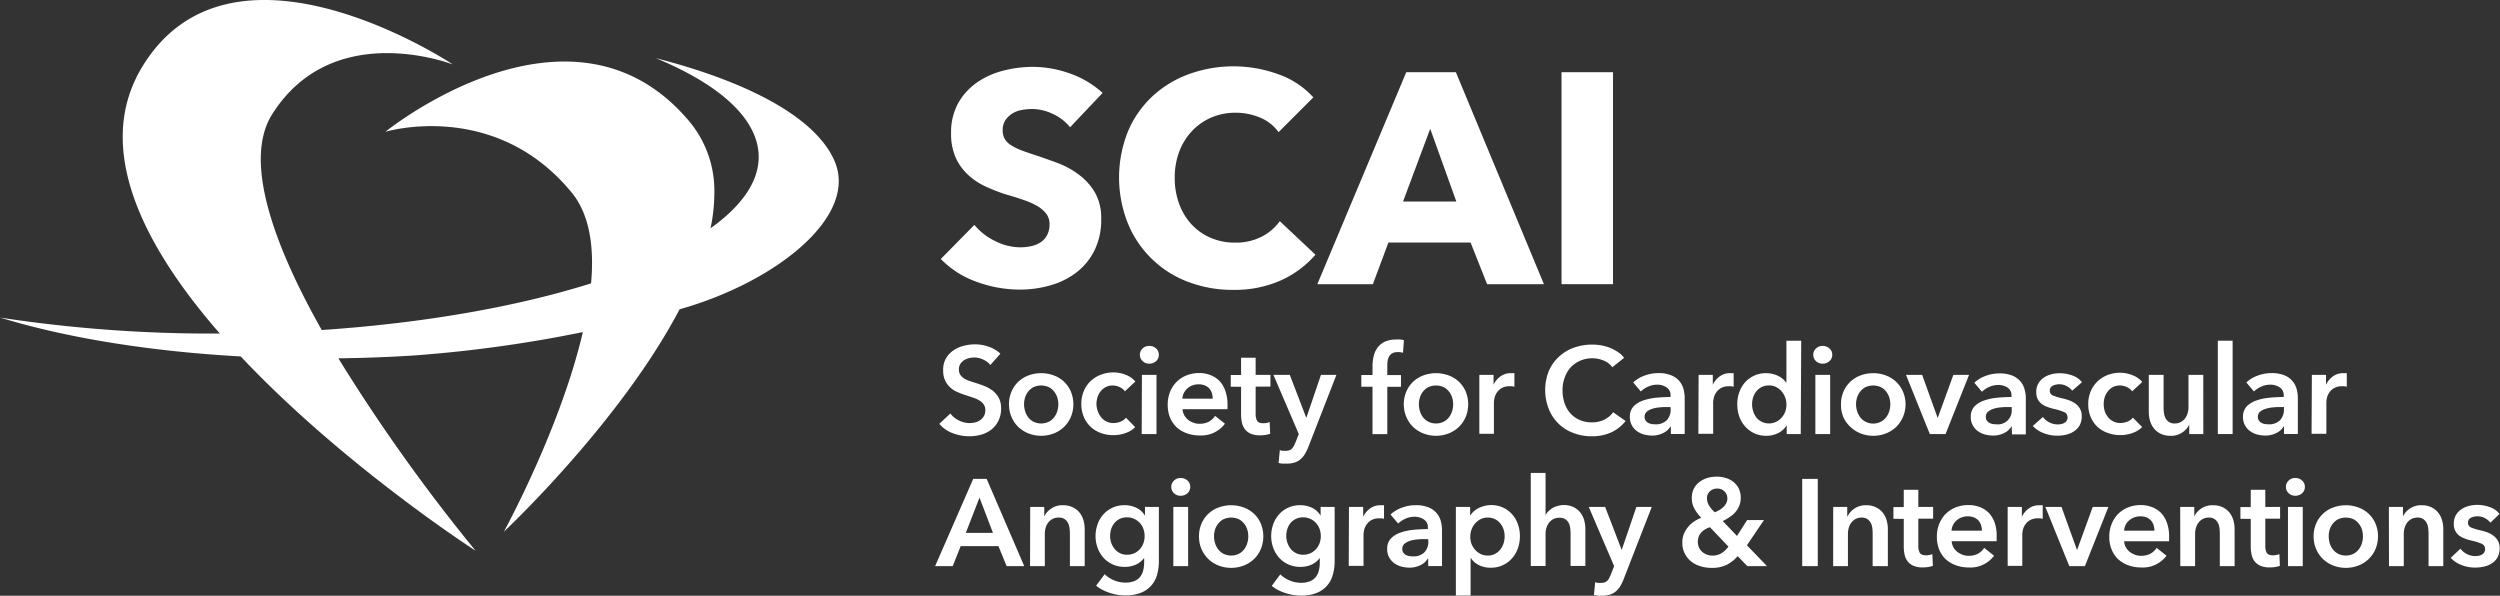 <svg id="Layer_1" data-name="Layer 1" xmlns="http://www.w3.org/2000/svg" viewBox="0 0 425.88 101.48"><rect x="0" y="0" width="425.88" height="101.48" fill="#333333" stroke="none"/><defs><style>.cls-1{fill:#fff;}</style></defs><title>SCAI_Logo-Full_Horz_White</title><path class="cls-1" d="M365.28,274.64a8,8,0,0,0-2.94-2.27,8.25,8.25,0,0,0-3.49-.84,9.68,9.68,0,0,0-1.76.16,4.56,4.56,0,0,0-1.61.58,4.1,4.1,0,0,0-1.19,1.12,3,3,0,0,0-.49,1.76,2.84,2.84,0,0,0,.38,1.53,3.34,3.34,0,0,0,1.13,1.07,9.64,9.64,0,0,0,1.76.85c.68.25,1.44.51,2.29.79,1.22.4,2.5.86,3.83,1.35a14.52,14.52,0,0,1,3.62,2,10.39,10.39,0,0,1,2.7,3,8.75,8.75,0,0,1,1.07,4.51,11.73,11.73,0,0,1-1.15,5.38,10.75,10.75,0,0,1-3.08,3.75,13.08,13.08,0,0,1-4.44,2.19,18.52,18.52,0,0,1-5.15.72,21.32,21.32,0,0,1-7.5-1.36,15.88,15.88,0,0,1-6-3.85l5.72-5.81a10.41,10.41,0,0,0,3.49,2.73,9.46,9.46,0,0,0,4.31,1.09,8.48,8.48,0,0,0,1.89-.2,4.69,4.69,0,0,0,1.6-.66,3.35,3.35,0,0,0,1.1-1.23,3.86,3.86,0,0,0,.41-1.83,2.93,2.93,0,0,0-.51-1.74,5.07,5.07,0,0,0-1.46-1.3,12.28,12.28,0,0,0-2.34-1.07c-.94-.32-2-.67-3.19-1a31,31,0,0,1-3.39-1.33,11.29,11.29,0,0,1-3-2,9.1,9.1,0,0,1-2.09-2.91,9.8,9.8,0,0,1-.79-4.16,10.3,10.3,0,0,1,1.22-5.15,10.66,10.66,0,0,1,3.22-3.52,13.82,13.82,0,0,1,4.48-2,20.15,20.15,0,0,1,5.05-.64,18.94,18.94,0,0,1,6.25,1.12,16.16,16.16,0,0,1,5.59,3.32Z" transform="translate(-182.99 -252.96)"/><path class="cls-1" d="M401.18,300.73a19.37,19.37,0,0,1-8.11,1.61,21.15,21.15,0,0,1-7.73-1.38A17.83,17.83,0,0,1,375.12,291a21.1,21.1,0,0,1,0-15.6,17.35,17.35,0,0,1,4.15-6,18.34,18.34,0,0,1,6.22-3.8,22.3,22.3,0,0,1,15.23,0,14.45,14.45,0,0,1,6,3.95l-5.92,5.92a7.32,7.32,0,0,0-3.21-2.5,10.75,10.75,0,0,0-4.08-.81,10.38,10.38,0,0,0-4.21.84,9.87,9.87,0,0,0-3.29,2.32,10.65,10.65,0,0,0-2.14,3.49,12.34,12.34,0,0,0-.76,4.41,12.71,12.71,0,0,0,.76,4.49,10.37,10.37,0,0,0,2.12,3.49,9.44,9.44,0,0,0,3.24,2.27,10.15,10.15,0,0,0,4.13.82,9.65,9.65,0,0,0,4.54-1,8.77,8.77,0,0,0,3.11-2.65l6.07,5.71A17.12,17.12,0,0,1,401.18,300.73Z" transform="translate(-182.99 -252.96)"/><path class="cls-1" d="M436.32,301.37l-2.81-7.09h-14l-2.65,7.09H407.4l15.15-36.11H431l15,36.11Zm-9.69-26.47L422,287.29h9.08Z" transform="translate(-182.99 -252.96)"/><path class="cls-1" d="M449,301.37V265.26h8.77v36.11Z" transform="translate(-182.99 -252.96)"/><path class="cls-1" d="M351.7,315.14a3.22,3.22,0,0,0-1.19-.91,3.59,3.59,0,0,0-1.54-.37,3.71,3.71,0,0,0-.93.12,2.82,2.82,0,0,0-.84.35,2.32,2.32,0,0,0-.62.63,1.78,1.78,0,0,0-.24.94,1.66,1.66,0,0,0,.21.86,2,2,0,0,0,.58.61,4.1,4.1,0,0,0,.89.44c.35.13.74.25,1.16.38s1,.33,1.48.52a6,6,0,0,1,1.41.78,4,4,0,0,1,1.05,1.22,3.75,3.75,0,0,1,.41,1.83,4.55,4.55,0,0,1-.45,2.08,4.31,4.31,0,0,1-1.17,1.49,5.18,5.18,0,0,1-1.72.88,7.52,7.52,0,0,1-2.08.29,8,8,0,0,1-2.84-.53,5.56,5.56,0,0,1-2.27-1.59l1.89-1.76a3.89,3.89,0,0,0,1.46,1.19,4,4,0,0,0,1.8.44,3.83,3.83,0,0,0,.94-.11,2.6,2.6,0,0,0,.88-.39,2.41,2.41,0,0,0,.63-.68,2,2,0,0,0,.24-1,1.62,1.62,0,0,0-.28-1,2.37,2.37,0,0,0-.73-.67,5.25,5.25,0,0,0-1.09-.49l-1.33-.44a13.05,13.05,0,0,1-1.34-.51,4.18,4.18,0,0,1-1.21-.78,3.73,3.73,0,0,1-.87-1.18,4.11,4.11,0,0,1-.33-1.75,3.82,3.82,0,0,1,.47-2,4.21,4.21,0,0,1,1.24-1.35,5.33,5.33,0,0,1,1.74-.8,7.8,7.8,0,0,1,2-.26,6.92,6.92,0,0,1,2.3.4,5.5,5.5,0,0,1,2,1.19Z" transform="translate(-182.99 -252.96)"/><path class="cls-1" d="M354.88,321.82a5.26,5.26,0,0,1,.43-2.17,5,5,0,0,1,1.16-1.67,5.14,5.14,0,0,1,1.74-1.07,6.24,6.24,0,0,1,4.29,0,5,5,0,0,1,2.91,2.74,5.72,5.72,0,0,1,0,4.35,5.26,5.26,0,0,1-1.17,1.7,5.37,5.37,0,0,1-1.74,1.1,6,6,0,0,1-4.29,0,5.37,5.37,0,0,1-1.74-1.1,5.08,5.08,0,0,1-1.16-1.7A5.3,5.3,0,0,1,354.88,321.82Zm2.56,0a4,4,0,0,0,.18,1.18,3.06,3.06,0,0,0,.53,1.05,2.74,2.74,0,0,0,.9.75,3,3,0,0,0,2.61,0,2.74,2.74,0,0,0,.9-.75,3.27,3.27,0,0,0,.54-1.05,4,4,0,0,0,.18-1.18,3.85,3.85,0,0,0-.18-1.16,3.12,3.12,0,0,0-.54-1,2.74,2.74,0,0,0-.9-.75,3.18,3.18,0,0,0-2.61,0,2.74,2.74,0,0,0-.9.75,2.93,2.93,0,0,0-.53,1A3.85,3.85,0,0,0,357.44,321.82Z" transform="translate(-182.99 -252.96)"/><path class="cls-1" d="M374.62,319.62a2.21,2.21,0,0,0-.88-.71,2.7,2.7,0,0,0-1.2-.28,2.49,2.49,0,0,0-1.21.28,2.63,2.63,0,0,0-.87.75,3,3,0,0,0-.52,1,4.17,4.17,0,0,0-.17,1.16A3.91,3.91,0,0,0,370,323a3.32,3.32,0,0,0,.54,1,2.58,2.58,0,0,0,.89.74,2.62,2.62,0,0,0,1.25.29,3.25,3.25,0,0,0,1.17-.23,2.23,2.23,0,0,0,.95-.68l1.57,1.6a4.19,4.19,0,0,1-1.6,1,6.08,6.08,0,0,1-2.11.37,6.15,6.15,0,0,1-2.11-.36,4.88,4.88,0,0,1-2.92-2.73,5.54,5.54,0,0,1-.43-2.25,5.4,5.4,0,0,1,.43-2.2,5,5,0,0,1,1.16-1.68,5.15,5.15,0,0,1,1.72-1.07,5.82,5.82,0,0,1,4.24,0,4.11,4.11,0,0,1,1.65,1.15Z" transform="translate(-182.99 -252.96)"/><path class="cls-1" d="M377.17,313.4a1.44,1.44,0,0,1,.45-1.06,1.54,1.54,0,0,1,1.14-.45,1.68,1.68,0,0,1,1.17.43,1.42,1.42,0,0,1,.47,1.08,1.41,1.41,0,0,1-.47,1.08,1.68,1.68,0,0,1-1.17.43,1.54,1.54,0,0,1-1.14-.45A1.44,1.44,0,0,1,377.17,313.4Zm.35,3.42H380V326.9h-2.52Z" transform="translate(-182.99 -252.96)"/><path class="cls-1" d="M392.1,322v.34c0,.11,0,.22,0,.33h-7.67a2.55,2.55,0,0,0,.93,1.78,3.29,3.29,0,0,0,.9.51,2.91,2.91,0,0,0,1.05.19,3.41,3.41,0,0,0,1.6-.35,3.05,3.05,0,0,0,1.07-1l1.68,1.34a5.05,5.05,0,0,1-4.33,2,6.28,6.28,0,0,1-2.16-.37,5.1,5.1,0,0,1-1.71-1,4.73,4.73,0,0,1-1.14-1.65,5.73,5.73,0,0,1-.41-2.21,5.85,5.85,0,0,1,.41-2.22,5.16,5.16,0,0,1,1.13-1.7,5,5,0,0,1,1.69-1.09,5.62,5.62,0,0,1,2.11-.39,5.11,5.11,0,0,1,1.94.35,4.14,4.14,0,0,1,1.54,1,4.57,4.57,0,0,1,1,1.7A6.88,6.88,0,0,1,392.1,322Zm-2.52-1.13a3.17,3.17,0,0,0-.14-.93,2.13,2.13,0,0,0-.43-.78,2,2,0,0,0-.74-.53,2.67,2.67,0,0,0-1.06-.2,2.83,2.83,0,0,0-1.92.68,2.51,2.51,0,0,0-.88,1.76Z" transform="translate(-182.99 -252.96)"/><path class="cls-1" d="M392.65,318.84v-2h1.76V313.9h2.48v2.92h2.52v2h-2.52v4.68a2.35,2.35,0,0,0,.24,1.12c.16.29.52.44,1.08.44a2.8,2.8,0,0,0,.55-.06,2,2,0,0,0,.52-.15l.09,2a4.66,4.66,0,0,1-.8.2,5.48,5.48,0,0,1-.88.07,4,4,0,0,1-1.64-.28,2.53,2.53,0,0,1-1-.78,2.9,2.9,0,0,1-.5-1.13,6.72,6.72,0,0,1-.14-1.38v-4.7Z" transform="translate(-182.99 -252.96)"/><path class="cls-1" d="M399.92,316.82h2.79l2.81,7.33h0l2.5-7.33h2.63l-4.77,12.25a8.17,8.17,0,0,1-.59,1.22,3.54,3.54,0,0,1-.75.91,3,3,0,0,1-1,.55,4.7,4.7,0,0,1-1.44.19l-.64,0a5,5,0,0,1-.66-.11l.21-2.19a2.19,2.19,0,0,0,.49.12l.45,0a2.13,2.13,0,0,0,.67-.09,1.27,1.27,0,0,0,.47-.3,2.33,2.33,0,0,0,.33-.49c.1-.2.2-.43.32-.7l.5-1.28Z" transform="translate(-182.99 -252.96)"/><path class="cls-1" d="M416.8,318.84h-1.91v-2h1.91v-1.49a7.52,7.52,0,0,1,.2-1.73,4,4,0,0,1,.67-1.46,3.36,3.36,0,0,1,1.25-1,4.65,4.65,0,0,1,1.95-.36,7,7,0,0,1,.71,0,3.82,3.82,0,0,1,.57.11l-.16,2.14-.46-.1a2.78,2.78,0,0,0-.51,0,1.64,1.64,0,0,0-.88.21,1.42,1.42,0,0,0-.52.54,2.3,2.3,0,0,0-.24.74,5.12,5.12,0,0,0-.06.78v1.63h2.33v2h-2.33v8.06H416.8Z" transform="translate(-182.99 -252.96)"/><path class="cls-1" d="M422.13,321.82a5.26,5.26,0,0,1,.44-2.17,5,5,0,0,1,1.16-1.67,5.14,5.14,0,0,1,1.74-1.07,6.24,6.24,0,0,1,4.29,0,5,5,0,0,1,2.91,2.74,5.72,5.72,0,0,1,0,4.35,5.26,5.26,0,0,1-1.17,1.7,5.37,5.37,0,0,1-1.74,1.1,6,6,0,0,1-4.29,0,5.37,5.37,0,0,1-1.74-1.1,5.08,5.08,0,0,1-1.16-1.7A5.31,5.31,0,0,1,422.13,321.82Zm2.57,0a4,4,0,0,0,.18,1.18,3.06,3.06,0,0,0,.53,1.05,2.74,2.74,0,0,0,.9.75,3,3,0,0,0,2.61,0,2.74,2.74,0,0,0,.9-.75,3.27,3.27,0,0,0,.54-1.05,4,4,0,0,0,.18-1.18,3.85,3.85,0,0,0-.18-1.16,3.12,3.12,0,0,0-.54-1,2.74,2.74,0,0,0-.9-.75,3.18,3.18,0,0,0-2.61,0,2.74,2.74,0,0,0-.9.75,2.93,2.93,0,0,0-.53,1A3.85,3.85,0,0,0,424.7,321.82Z" transform="translate(-182.99 -252.96)"/><path class="cls-1" d="M435,316.82h2.42v1.68h0a3.7,3.7,0,0,1,1.17-1.42,2.93,2.93,0,0,1,1.77-.55h.31a1.25,1.25,0,0,1,.3,0v2.31a3.11,3.11,0,0,0-.43-.08,2.11,2.11,0,0,0-.35,0,2.66,2.66,0,0,0-1.38.31,2.41,2.41,0,0,0-.82.76,2.57,2.57,0,0,0-.4.9,3.57,3.57,0,0,0-.11.74v5.39H435Z" transform="translate(-182.99 -252.96)"/><path class="cls-1" d="M457.65,315.52a3.34,3.34,0,0,0-1.53-1.16,5,5,0,0,0-1.85-.37,5.11,5.11,0,0,0-2.1.42,5,5,0,0,0-1.63,1.15,5.13,5.13,0,0,0-1,1.73,5.94,5.94,0,0,0-.37,2.14,6.8,6.8,0,0,0,.35,2.22,5.1,5.1,0,0,0,1,1.74,4.63,4.63,0,0,0,1.59,1.12,5.11,5.11,0,0,0,2.08.4,4.69,4.69,0,0,0,2.12-.47,4.35,4.35,0,0,0,1.49-1.25l2.12,1.49a6.93,6.93,0,0,1-2.41,1.92,7.78,7.78,0,0,1-3.34.68,8.57,8.57,0,0,1-3.21-.58,7.15,7.15,0,0,1-4.14-4.09,8.79,8.79,0,0,1,0-6.41,7.19,7.19,0,0,1,1.7-2.44,7.52,7.52,0,0,1,2.55-1.56,9.17,9.17,0,0,1,3.19-.54,8.58,8.58,0,0,1,1.49.13,7.35,7.35,0,0,1,2.84,1.13,4.12,4.12,0,0,1,1.07,1Z" transform="translate(-182.99 -252.96)"/><path class="cls-1" d="M467.62,325.62h-.07a2.75,2.75,0,0,1-1.22,1.1,4.08,4.08,0,0,1-1.91.44,5.81,5.81,0,0,1-1.27-.16,3.75,3.75,0,0,1-1.21-.53,3,3,0,0,1-.93-1,2.85,2.85,0,0,1-.37-1.48,2.55,2.55,0,0,1,.64-1.81,4.18,4.18,0,0,1,1.65-1,9.34,9.34,0,0,1,2.24-.47q1.23-.12,2.4-.12v-.25a1.53,1.53,0,0,0-.68-1.39,2.81,2.81,0,0,0-1.63-.46,3.71,3.71,0,0,0-1.53.34,4.08,4.08,0,0,0-1.22.82l-1.3-1.54a5.59,5.59,0,0,1,2-1.19,6.58,6.58,0,0,1,2.27-.4,5.64,5.64,0,0,1,2.22.38,3.45,3.45,0,0,1,2.08,2.35,6,6,0,0,1,.2,1.51v6.13h-2.35Zm-.05-3.32H467c-.41,0-.84,0-1.28.06a5.16,5.16,0,0,0-1.24.23,2.76,2.76,0,0,0-.95.5,1.13,1.13,0,0,0-.38.89,1.11,1.11,0,0,0,.16.6,1.27,1.27,0,0,0,.41.39,1.77,1.77,0,0,0,.57.21,3.36,3.36,0,0,0,.63.06,2.62,2.62,0,0,0,2-.69,2.58,2.58,0,0,0,.67-1.89Z" transform="translate(-182.99 -252.96)"/><path class="cls-1" d="M472.35,316.82h2.42v1.68h0a3.64,3.64,0,0,1,1.18-1.42,2.88,2.88,0,0,1,1.76-.55h.31a1.25,1.25,0,0,1,.3,0v2.31a3.11,3.11,0,0,0-.43-.08,2.11,2.11,0,0,0-.35,0,2.66,2.66,0,0,0-1.38.31,2.41,2.41,0,0,0-.82.76,2.57,2.57,0,0,0-.4.9,3.57,3.57,0,0,0-.11.74v5.39h-2.52Z" transform="translate(-182.99 -252.96)"/><path class="cls-1" d="M489.75,326.9h-2.39v-1.51h0a3.46,3.46,0,0,1-1.46,1.35,4.59,4.59,0,0,1-2,.46,4.91,4.91,0,0,1-2.07-.43,4.85,4.85,0,0,1-1.55-1.16,5,5,0,0,1-1-1.7,6.23,6.23,0,0,1-.34-2.09,5.94,5.94,0,0,1,.35-2.08,5.27,5.27,0,0,1,1-1.68,4.74,4.74,0,0,1,3.53-1.53,4.33,4.33,0,0,1,1.24.16,3.93,3.93,0,0,1,1,.39,3.57,3.57,0,0,1,.71.5,5.46,5.46,0,0,1,.48.52h.06V311h2.52Zm-8.29-5.08a4,4,0,0,0,.18,1.18,3.25,3.25,0,0,0,.53,1.05,2.68,2.68,0,0,0,.91.75,2.82,2.82,0,0,0,2.51,0,3,3,0,0,0,.94-.74,3.46,3.46,0,0,0,.59-1,3.64,3.64,0,0,0,.2-1.17,3.69,3.69,0,0,0-.2-1.17,3.39,3.39,0,0,0-.59-1.05,3.18,3.18,0,0,0-.94-.76,2.6,2.6,0,0,0-1.23-.29,2.72,2.72,0,0,0-1.28.28,2.68,2.68,0,0,0-.91.75,3.1,3.1,0,0,0-.53,1A3.85,3.85,0,0,0,481.46,321.82Z" transform="translate(-182.99 -252.96)"/><path class="cls-1" d="M491.88,313.4a1.44,1.44,0,0,1,.45-1.06,1.57,1.57,0,0,1,1.15-.45,1.63,1.63,0,0,1,1.16.43,1.4,1.4,0,0,1,.48,1.08,1.38,1.38,0,0,1-.48,1.08,1.63,1.63,0,0,1-1.16.43,1.57,1.57,0,0,1-1.15-.45A1.44,1.44,0,0,1,491.88,313.4Zm.36,3.42h2.52V326.9h-2.52Z" transform="translate(-182.99 -252.96)"/><path class="cls-1" d="M496.61,321.82a5.26,5.26,0,0,1,.43-2.17,5,5,0,0,1,1.17-1.67,5.14,5.14,0,0,1,1.74-1.07,6.22,6.22,0,0,1,4.28,0A5.19,5.19,0,0,1,506,318a5.1,5.1,0,0,1,1.16,1.67A5.46,5.46,0,0,1,506,325.7a5.42,5.42,0,0,1-1.75,1.1,5.92,5.92,0,0,1-4.28,0,5.37,5.37,0,0,1-1.74-1.1A5.11,5.11,0,0,1,497,324,5.3,5.3,0,0,1,496.61,321.82Zm2.56,0a4,4,0,0,0,.18,1.18,3.27,3.27,0,0,0,.54,1.05,2.55,2.55,0,0,0,.9.75,2.82,2.82,0,0,0,3.51-.75,3.46,3.46,0,0,0,.53-1.05,4,4,0,0,0,.18-1.18,3.85,3.85,0,0,0-.18-1.16,3.3,3.3,0,0,0-.53-1,2.68,2.68,0,0,0-.91-.75,3.16,3.16,0,0,0-2.6,0,2.55,2.55,0,0,0-.9.75,3.12,3.12,0,0,0-.54,1A3.85,3.85,0,0,0,499.17,321.82Z" transform="translate(-182.99 -252.96)"/><path class="cls-1" d="M507.68,316.82h2.75l2.65,7.35h0l2.67-7.35h2.67l-4,10.08h-2.68Z" transform="translate(-182.99 -252.96)"/><path class="cls-1" d="M525.69,325.62h-.06a2.75,2.75,0,0,1-1.22,1.1,4.1,4.1,0,0,1-1.91.44,5.74,5.74,0,0,1-1.27-.16,3.8,3.8,0,0,1-1.22-.53,2.92,2.92,0,0,1-.92-1,2.76,2.76,0,0,1-.37-1.48,2.5,2.5,0,0,1,.64-1.81,4.18,4.18,0,0,1,1.65-1,9.36,9.36,0,0,1,2.23-.47c.82-.08,1.62-.12,2.41-.12v-.25A1.55,1.55,0,0,0,525,319a2.84,2.84,0,0,0-1.63-.46,3.71,3.71,0,0,0-1.53.34,4.08,4.08,0,0,0-1.22.82l-1.3-1.54a5.55,5.55,0,0,1,2-1.19,6.68,6.68,0,0,1,2.28-.4,5.62,5.62,0,0,1,2.21.38,3.7,3.7,0,0,1,1.38,1,3.44,3.44,0,0,1,.7,1.37,5.6,5.6,0,0,1,.2,1.51v6.13h-2.35Zm0-3.32h-.57c-.4,0-.83,0-1.28.06a5.25,5.25,0,0,0-1.24.23,2.71,2.71,0,0,0-.94.5,1.13,1.13,0,0,0-.38.89,1,1,0,0,0,.16.6,1.18,1.18,0,0,0,.41.39,1.63,1.63,0,0,0,.56.21,3.36,3.36,0,0,0,.63.06,2.37,2.37,0,0,0,2.65-2.58Z" transform="translate(-182.99 -252.96)"/><path class="cls-1" d="M536,319.51a2.82,2.82,0,0,0-.92-.76,2.6,2.6,0,0,0-1.28-.33,2.46,2.46,0,0,0-1.12.25.88.88,0,0,0-.5.84.84.84,0,0,0,.55.83,10,10,0,0,0,1.63.49,10.63,10.63,0,0,1,1.15.34,4.4,4.4,0,0,1,1.05.56,2.73,2.73,0,0,1,.76.86,2.44,2.44,0,0,1,.3,1.25,3.27,3.27,0,0,1-.35,1.56,2.9,2.9,0,0,1-.92,1A3.92,3.92,0,0,1,535,327a6.9,6.9,0,0,1-1.58.18,6.42,6.42,0,0,1-2.29-.43,4.92,4.92,0,0,1-1.85-1.23L531,324a3.26,3.26,0,0,0,1.09.91,3.12,3.12,0,0,0,1.49.35,2.74,2.74,0,0,0,.56-.06,1.81,1.81,0,0,0,.52-.2,1.06,1.06,0,0,0,.39-.37,1,1,0,0,0,.15-.56.94.94,0,0,0-.58-.91,9.22,9.22,0,0,0-1.73-.54,7.79,7.79,0,0,1-1.1-.33,3.68,3.68,0,0,1-1-.52,2.51,2.51,0,0,1-.67-.81,2.54,2.54,0,0,1-.25-1.2,2.91,2.91,0,0,1,.34-1.45,3,3,0,0,1,.92-1,3.84,3.84,0,0,1,1.28-.58,5.49,5.49,0,0,1,1.47-.19,6.21,6.21,0,0,1,2.13.38,3.6,3.6,0,0,1,1.65,1.15Z" transform="translate(-182.99 -252.96)"/><path class="cls-1" d="M546.21,319.62a2.24,2.24,0,0,0-.89-.71,2.69,2.69,0,0,0-1.19-.28,2.53,2.53,0,0,0-1.22.28,2.63,2.63,0,0,0-.87.75,3.38,3.38,0,0,0-.52,1,4.16,4.16,0,0,0-.16,1.16,4.25,4.25,0,0,0,.17,1.17,3.32,3.32,0,0,0,.54,1,2.78,2.78,0,0,0,.89.74,2.65,2.65,0,0,0,1.25.29,3.3,3.3,0,0,0,1.18-.23,2.26,2.26,0,0,0,.94-.68l1.58,1.6a4.23,4.23,0,0,1-1.61,1,6,6,0,0,1-2.11.37,6.2,6.2,0,0,1-2.11-.36,5,5,0,0,1-1.74-1,5,5,0,0,1-1.18-1.68,5.54,5.54,0,0,1-.43-2.25,5.4,5.4,0,0,1,.43-2.2,5.07,5.07,0,0,1,1.17-1.68,5.21,5.21,0,0,1,1.71-1.07,5.79,5.79,0,0,1,2.09-.38,5.68,5.68,0,0,1,2.15.42,4.11,4.11,0,0,1,1.65,1.15Z" transform="translate(-182.99 -252.96)"/><path class="cls-1" d="M558.33,326.9h-2.4v-1.61h0a3.18,3.18,0,0,1-1.17,1.33,3.36,3.36,0,0,1-2,.58,3.8,3.8,0,0,1-1.69-.35,3.25,3.25,0,0,1-1.15-.91,3.58,3.58,0,0,1-.67-1.3,5.52,5.52,0,0,1-.21-1.52v-6.3h2.52v5.59a6,6,0,0,0,.07.92,2.45,2.45,0,0,0,.27.88,1.86,1.86,0,0,0,.58.64,1.74,1.74,0,0,0,1,.25,2.16,2.16,0,0,0,1-.24,2.25,2.25,0,0,0,.74-.62,3,3,0,0,0,.43-.87,3.46,3.46,0,0,0,.15-1v-5.55h2.52Z" transform="translate(-182.99 -252.96)"/><path class="cls-1" d="M560.8,311h2.52V326.9H560.8Z" transform="translate(-182.99 -252.96)"/><path class="cls-1" d="M572.08,325.62H572a2.75,2.75,0,0,1-1.22,1.1,4.08,4.08,0,0,1-1.91.44,5.81,5.81,0,0,1-1.27-.16,3.75,3.75,0,0,1-1.21-.53,3,3,0,0,1-.93-1,2.85,2.85,0,0,1-.37-1.48,2.55,2.55,0,0,1,.64-1.81,4.18,4.18,0,0,1,1.65-1,9.34,9.34,0,0,1,2.24-.47q1.23-.12,2.4-.12v-.25a1.53,1.53,0,0,0-.68-1.39,2.81,2.81,0,0,0-1.63-.46,3.71,3.71,0,0,0-1.53.34,4.08,4.08,0,0,0-1.22.82l-1.3-1.54a5.59,5.59,0,0,1,2-1.19,6.58,6.58,0,0,1,2.27-.4,5.64,5.64,0,0,1,2.22.38,3.45,3.45,0,0,1,2.08,2.35,6,6,0,0,1,.2,1.51v6.13h-2.36Zm0-3.32h-.56c-.41,0-.84,0-1.28.06a5.16,5.16,0,0,0-1.24.23,2.76,2.76,0,0,0-1,.5,1.13,1.13,0,0,0-.38.89,1.11,1.11,0,0,0,.16.6,1.27,1.27,0,0,0,.41.39,1.77,1.77,0,0,0,.57.21,3.36,3.36,0,0,0,.63.06,2.62,2.62,0,0,0,2-.69,2.58,2.58,0,0,0,.67-1.89Z" transform="translate(-182.99 -252.96)"/><path class="cls-1" d="M576.82,316.82h2.41v1.68h0a3.7,3.7,0,0,1,1.17-1.42,2.91,2.91,0,0,1,1.77-.55h.31a1.16,1.16,0,0,1,.29,0v2.31a2.86,2.86,0,0,0-.43-.08,1.94,1.94,0,0,0-.34,0,2.68,2.68,0,0,0-1.39.31,2.51,2.51,0,0,0-.82.76,2.77,2.77,0,0,0-.4.9,3.44,3.44,0,0,0-.1.74v5.39h-2.52Z" transform="translate(-182.99 -252.96)"/><path class="cls-1" d="M348.78,334.54h2.29l6.4,14.86h-3l-1.39-3.4h-6.44l-1.35,3.4h-3Zm3.36,9.19-2.29-6-2.33,6Z" transform="translate(-182.99 -252.96)"/><path class="cls-1" d="M358.49,339.32h2.39v1.62h0a3.25,3.25,0,0,1,1.17-1.33,3.29,3.29,0,0,1,2-.58,3.67,3.67,0,0,1,1.69.35,3.38,3.38,0,0,1,1.16.91,3.72,3.72,0,0,1,.66,1.3,5.5,5.5,0,0,1,.21,1.51v6.3h-2.52v-5.58a6.09,6.09,0,0,0-.07-.93,2.46,2.46,0,0,0-.27-.87,1.78,1.78,0,0,0-.58-.64,1.66,1.66,0,0,0-1-.25,2.14,2.14,0,0,0-1.05.24,2.21,2.21,0,0,0-.73.62,2.72,2.72,0,0,0-.43.87,3.4,3.4,0,0,0-.14,1v5.54h-2.52Z" transform="translate(-182.99 -252.96)"/><path class="cls-1" d="M380.41,339.32v9.18a8.62,8.62,0,0,1-.34,2.47,4.53,4.53,0,0,1-2.81,3,7,7,0,0,1-2.54.42,8.59,8.59,0,0,1-1.3-.1,9,9,0,0,1-1.34-.32,8.26,8.26,0,0,1-1.27-.52,5.72,5.72,0,0,1-1.09-.72l1.45-1.95a5.11,5.11,0,0,0,1.66,1.06,4.91,4.91,0,0,0,1.87.37,4,4,0,0,0,1.52-.26,2.56,2.56,0,0,0,1-.73,3,3,0,0,0,.52-1.1,6,6,0,0,0,.16-1.39V348h0a3.54,3.54,0,0,1-1.4,1.14,4.51,4.51,0,0,1-1.9.39,4.93,4.93,0,0,1-2.06-.42,4.61,4.61,0,0,1-1.56-1.13,5.2,5.2,0,0,1-1-1.67,5.71,5.71,0,0,1-.36-2,6.1,6.1,0,0,1,.35-2.06,5,5,0,0,1,1-1.68,4.67,4.67,0,0,1,1.55-1.13,4.85,4.85,0,0,1,2.05-.42,4.63,4.63,0,0,1,2,.44,3.33,3.33,0,0,1,1.47,1.36h0v-1.51ZM375,341.09a2.85,2.85,0,0,0-1.23.25,2.65,2.65,0,0,0-.9.68,3.2,3.2,0,0,0-.57,1,4,4,0,0,0-.2,1.26,3.48,3.48,0,0,0,.77,2.19,2.76,2.76,0,0,0,.9.72,2.66,2.66,0,0,0,1.21.27,3,3,0,0,0,1.25-.26,2.9,2.9,0,0,0,.95-.7,3.21,3.21,0,0,0,.59-1,3.44,3.44,0,0,0,.21-1.2,3.71,3.71,0,0,0-.21-1.24,3.21,3.21,0,0,0-.59-1,2.94,2.94,0,0,0-.94-.69A2.89,2.89,0,0,0,375,341.09Z" transform="translate(-182.99 -252.96)"/><path class="cls-1" d="M382.52,335.9a1.44,1.44,0,0,1,.45-1.06,1.54,1.54,0,0,1,1.14-.45,1.68,1.68,0,0,1,1.17.43,1.42,1.42,0,0,1,.47,1.08,1.41,1.41,0,0,1-.47,1.08,1.68,1.68,0,0,1-1.17.43A1.54,1.54,0,0,1,383,337,1.44,1.44,0,0,1,382.52,335.9Zm.35,3.42h2.52V349.4h-2.52Z" transform="translate(-182.99 -252.96)"/><path class="cls-1" d="M387.24,344.32a5.42,5.42,0,0,1,.43-2.17,5,5,0,0,1,2.91-2.74,6.24,6.24,0,0,1,4.29,0,5.14,5.14,0,0,1,1.74,1.07,5,5,0,0,1,1.16,1.67,5.72,5.72,0,0,1,0,4.35,5.08,5.08,0,0,1-1.16,1.7,5.37,5.37,0,0,1-1.74,1.1,6,6,0,0,1-4.29,0,5.37,5.37,0,0,1-1.74-1.1,5.26,5.26,0,0,1-1.17-1.7A5.47,5.47,0,0,1,387.24,344.32Zm2.56,0a4,4,0,0,0,.18,1.18,3.27,3.27,0,0,0,.54,1.05,2.74,2.74,0,0,0,.9.75,3,3,0,0,0,2.61,0,2.74,2.74,0,0,0,.9-.75,3.25,3.25,0,0,0,.53-1.05,4,4,0,0,0,.18-1.18,3.85,3.85,0,0,0-.18-1.16,3.1,3.1,0,0,0-.53-1,2.74,2.74,0,0,0-.9-.75,3.18,3.18,0,0,0-2.61,0,2.74,2.74,0,0,0-.9.75,3.12,3.12,0,0,0-.54,1A3.85,3.85,0,0,0,389.8,344.32Z" transform="translate(-182.99 -252.96)"/><path class="cls-1" d="M410.35,339.32v9.18A8.29,8.29,0,0,1,410,351a4.53,4.53,0,0,1-2.81,3,6.93,6.93,0,0,1-2.54.42,8.37,8.37,0,0,1-1.29-.1A8.84,8.84,0,0,1,402,354a8.26,8.26,0,0,1-1.27-.52,6.06,6.06,0,0,1-1.09-.72l1.45-1.95a5.11,5.11,0,0,0,1.66,1.06,4.91,4.91,0,0,0,1.87.37,4,4,0,0,0,1.52-.26,2.56,2.56,0,0,0,1-.73,2.87,2.87,0,0,0,.52-1.1,5.47,5.47,0,0,0,.16-1.39V348h0a3.54,3.54,0,0,1-1.4,1.14,4.51,4.51,0,0,1-1.9.39,4.93,4.93,0,0,1-2.06-.42,4.71,4.71,0,0,1-1.56-1.13,5.2,5.2,0,0,1-1-1.67,5.71,5.71,0,0,1-.36-2,6.1,6.1,0,0,1,.35-2.06,5,5,0,0,1,1-1.68,4.67,4.67,0,0,1,1.55-1.13,4.85,4.85,0,0,1,2.05-.42,4.6,4.6,0,0,1,2,.44,3.33,3.33,0,0,1,1.47,1.36h0v-1.51ZM405,341.09a2.77,2.77,0,0,0-1.22.25,2.69,2.69,0,0,0-.91.68,3,3,0,0,0-.56,1,3.7,3.7,0,0,0-.2,1.26,3.55,3.55,0,0,0,.76,2.19,2.79,2.79,0,0,0,.91.72,2.59,2.59,0,0,0,1.2.27,2.94,2.94,0,0,0,1.25-.26,2.9,2.9,0,0,0,.95-.7,3.06,3.06,0,0,0,.6-1,3.44,3.44,0,0,0,.21-1.2,3.71,3.71,0,0,0-.21-1.24,3.06,3.06,0,0,0-.6-1,2.83,2.83,0,0,0-.94-.69A2.86,2.86,0,0,0,405,341.09Z" transform="translate(-182.99 -252.96)"/><path class="cls-1" d="M412.79,339.32h2.42V341h0a3.7,3.7,0,0,1,1.17-1.42,2.93,2.93,0,0,1,1.77-.55h.31a1.25,1.25,0,0,1,.3,0v2.31a3.11,3.11,0,0,0-.43-.08,2.11,2.11,0,0,0-.35,0,2.66,2.66,0,0,0-1.38.31,2.41,2.41,0,0,0-.82.76,2.57,2.57,0,0,0-.4.9,3.57,3.57,0,0,0-.11.74v5.39h-2.52Z" transform="translate(-182.99 -252.96)"/><path class="cls-1" d="M426.28,348.12h-.07a2.78,2.78,0,0,1-1.21,1.1,4.15,4.15,0,0,1-1.92.44,5.81,5.81,0,0,1-1.27-.16,3.75,3.75,0,0,1-1.21-.53,3,3,0,0,1-.93-1,2.85,2.85,0,0,1-.37-1.48,2.55,2.55,0,0,1,.64-1.81,4.18,4.18,0,0,1,1.65-1,9.34,9.34,0,0,1,2.24-.47q1.23-.12,2.4-.12v-.25a1.53,1.53,0,0,0-.68-1.39,2.81,2.81,0,0,0-1.63-.46,3.71,3.71,0,0,0-1.53.34,4.21,4.21,0,0,0-1.22.82l-1.3-1.54a5.59,5.59,0,0,1,2-1.19,6.58,6.58,0,0,1,2.27-.4,5.64,5.64,0,0,1,2.22.38,3.45,3.45,0,0,1,2.08,2.35,6,6,0,0,1,.2,1.51v6.13h-2.35Zm0-3.32h-.56c-.41,0-.84,0-1.28.06a5.16,5.16,0,0,0-1.24.23,2.76,2.76,0,0,0-.95.5,1.13,1.13,0,0,0-.38.89,1.11,1.11,0,0,0,.16.6,1.27,1.27,0,0,0,.41.39,1.77,1.77,0,0,0,.57.21,3.36,3.36,0,0,0,.63.06,2.62,2.62,0,0,0,2-.69,2.58,2.58,0,0,0,.67-1.89Z" transform="translate(-182.99 -252.96)"/><path class="cls-1" d="M433.43,339.32v1.41h.06a3.69,3.69,0,0,1,.49-.6,3.61,3.61,0,0,1,.75-.54,4.1,4.1,0,0,1,1-.4A4.36,4.36,0,0,1,437,339a4.76,4.76,0,0,1,2,.41,4.71,4.71,0,0,1,1.55,1.12,5.09,5.09,0,0,1,1,1.68,5.94,5.94,0,0,1,.36,2.08,6.24,6.24,0,0,1-.35,2.09,5.19,5.19,0,0,1-1,1.7,4.71,4.71,0,0,1-3.63,1.59,4.41,4.41,0,0,1-2-.44,3.43,3.43,0,0,1-1.37-1.2h-.05v6.38H431V339.32Zm5.88,5a3.85,3.85,0,0,0-.18-1.16,3.12,3.12,0,0,0-.54-1,2.64,2.64,0,0,0-.9-.75,2.72,2.72,0,0,0-1.28-.28,2.67,2.67,0,0,0-1.24.29,3.27,3.27,0,0,0-.93.76,3.2,3.2,0,0,0-.59,1.05,3.69,3.69,0,0,0-.2,1.17,3.64,3.64,0,0,0,.2,1.17,3.26,3.26,0,0,0,.59,1,3,3,0,0,0,.93.74,2.67,2.67,0,0,0,1.24.29,2.6,2.6,0,0,0,1.28-.3,2.64,2.64,0,0,0,.9-.75,3.27,3.27,0,0,0,.54-1.05A4,4,0,0,0,439.31,344.32Z" transform="translate(-182.99 -252.96)"/><path class="cls-1" d="M449.35,339a3.7,3.7,0,0,1,1.69.35,3.25,3.25,0,0,1,1.15.91,3.72,3.72,0,0,1,.66,1.3,5.5,5.5,0,0,1,.21,1.51v6.3h-2.52v-5.54a7.19,7.19,0,0,0-.06-.91,2.68,2.68,0,0,0-.26-.87,1.83,1.83,0,0,0-.57-.64,1.75,1.75,0,0,0-1-.25,2.32,2.32,0,0,0-1.05.23,2.2,2.2,0,0,0-.73.62,2.75,2.75,0,0,0-.44.87,3.4,3.4,0,0,0-.15,1v5.5h-2.52V333.53h2.52v7.2h0a2.39,2.39,0,0,1,.43-.62,3.71,3.71,0,0,1,.67-.55,3.07,3.07,0,0,1,.86-.38A3.51,3.51,0,0,1,449.35,339Z" transform="translate(-182.99 -252.96)"/><path class="cls-1" d="M453.64,339.32h2.79l2.82,7.33h0l2.5-7.33h2.62l-4.77,12.25a8.18,8.18,0,0,1-.58,1.22,3.58,3.58,0,0,1-.76.91,3,3,0,0,1-1,.55,4.7,4.7,0,0,1-1.44.19l-.64,0a5,5,0,0,1-.66-.11l.21-2.19a2.33,2.33,0,0,0,.49.12l.46,0a2.17,2.17,0,0,0,.67-.09,1.31,1.31,0,0,0,.46-.3,2,2,0,0,0,.34-.49c.09-.2.2-.43.31-.7l.5-1.28Z" transform="translate(-182.99 -252.96)"/><path class="cls-1" d="M480.58,345.85,484,349.4h-3.35l-1.64-1.7a6.14,6.14,0,0,1-1.79,1.43,5.54,5.54,0,0,1-2.66.57,6.22,6.22,0,0,1-1.89-.28,4.6,4.6,0,0,1-1.59-.81,4.15,4.15,0,0,1-1.09-1.36,4,4,0,0,1-.41-1.88,3.9,3.9,0,0,1,.27-1.48,4.64,4.64,0,0,1,.73-1.19,4.9,4.9,0,0,1,1-.9,7.92,7.92,0,0,1,1.22-.65,6.9,6.9,0,0,1-1.18-1.56,3.69,3.69,0,0,1-.43-1.78,3.54,3.54,0,0,1,.36-1.64,3.47,3.47,0,0,1,1-1.14,4.09,4.09,0,0,1,1.34-.66,5.65,5.65,0,0,1,1.53-.21,5.31,5.31,0,0,1,1.54.22,3.7,3.7,0,0,1,1.31.67,3.39,3.39,0,0,1,.92,1.13,3.51,3.51,0,0,1,.34,1.59,3.47,3.47,0,0,1-.24,1.31,4.14,4.14,0,0,1-.65,1.09,4.5,4.5,0,0,1-1,.87,8,8,0,0,1-1.18.68l2.43,2.54,1.73-2.71h2.87Zm-6.3-3.08a5.12,5.12,0,0,0-.79.35,2.93,2.93,0,0,0-.65.51,2.11,2.11,0,0,0-.45.7,2.5,2.5,0,0,0-.17.94A2.21,2.21,0,0,0,473,347a2.85,2.85,0,0,0,.8.45,2.66,2.66,0,0,0,.86.16,3,3,0,0,0,1.57-.4,4.29,4.29,0,0,0,1.2-1.14Zm1.23-6.58a1.73,1.73,0,0,0-1.23.47,1.51,1.51,0,0,0-.5,1.19,2.37,2.37,0,0,0,.34,1.22,5,5,0,0,0,1,1.16,9.19,9.19,0,0,0,.83-.42,3.56,3.56,0,0,0,.67-.53,2.21,2.21,0,0,0,.46-.65,1.71,1.71,0,0,0,.17-.78,1.62,1.62,0,0,0-.48-1.16A1.64,1.64,0,0,0,475.51,336.19Z" transform="translate(-182.99 -252.96)"/><path class="cls-1" d="M490,334.54h2.65V349.4H490Z" transform="translate(-182.99 -252.96)"/><path class="cls-1" d="M495.28,339.32h2.39v1.62h.05a3.22,3.22,0,0,1,1.16-1.33,3.32,3.32,0,0,1,2-.58,3.7,3.7,0,0,1,1.69.35,3.34,3.34,0,0,1,1.15.91,3.72,3.72,0,0,1,.66,1.3,5.5,5.5,0,0,1,.21,1.51v6.3H502v-5.58a7.62,7.62,0,0,0-.06-.93,2.46,2.46,0,0,0-.27-.87,1.87,1.87,0,0,0-.58-.64,1.7,1.7,0,0,0-1-.25,2.2,2.2,0,0,0-1,.24,2.28,2.28,0,0,0-.72.62,2.53,2.53,0,0,0-.43.87,3.41,3.41,0,0,0-.15,1v5.54h-2.52Z" transform="translate(-182.99 -252.96)"/><path class="cls-1" d="M505.54,341.34v-2h1.76V336.4h2.48v2.92h2.52v2h-2.52V346a2.35,2.35,0,0,0,.24,1.12c.16.29.52.44,1.08.44a2.8,2.8,0,0,0,.55-.06,1.87,1.87,0,0,0,.52-.15l.09,2a4.66,4.66,0,0,1-.8.2,5.48,5.48,0,0,1-.88.07,4,4,0,0,1-1.64-.28,2.53,2.53,0,0,1-1-.78,2.9,2.9,0,0,1-.5-1.13,6.72,6.72,0,0,1-.14-1.38v-4.7Z" transform="translate(-182.99 -252.96)"/><path class="cls-1" d="M523.12,344.49v.34a1.83,1.83,0,0,1,0,.33h-7.66a2.52,2.52,0,0,0,.28,1,2.67,2.67,0,0,0,.64.78,3.51,3.51,0,0,0,.91.51,2.84,2.84,0,0,0,1.05.19,3.34,3.34,0,0,0,1.59-.35,3,3,0,0,0,1.07-1l1.68,1.34a5,5,0,0,1-4.32,2,6.29,6.29,0,0,1-2.17-.37,5.3,5.3,0,0,1-1.71-1,4.71,4.71,0,0,1-1.13-1.65,5.73,5.73,0,0,1-.41-2.21,5.85,5.85,0,0,1,.41-2.22,5.14,5.14,0,0,1,1.12-1.7,5.07,5.07,0,0,1,1.69-1.09,5.65,5.65,0,0,1,2.11-.39,5.2,5.2,0,0,1,2,.35,4.22,4.22,0,0,1,1.54,1,4.85,4.85,0,0,1,1,1.7A7.13,7.13,0,0,1,523.12,344.49Zm-2.51-1.13a3.17,3.17,0,0,0-.14-.93,2.29,2.29,0,0,0-.43-.78,2.17,2.17,0,0,0-.75-.53,2.64,2.64,0,0,0-1.06-.2,2.87,2.87,0,0,0-1.92.68,2.53,2.53,0,0,0-.87,1.76Z" transform="translate(-182.99 -252.96)"/><path class="cls-1" d="M525,339.32h2.42V341h0a3.64,3.64,0,0,1,1.18-1.42,2.88,2.88,0,0,1,1.76-.55h.32a1.16,1.16,0,0,1,.29,0v2.31a3.11,3.11,0,0,0-.43-.08,2.06,2.06,0,0,0-.35,0,2.66,2.66,0,0,0-1.38.31,2.41,2.41,0,0,0-.82.76,2.57,2.57,0,0,0-.4.9,3.44,3.44,0,0,0-.1.74v5.39H525Z" transform="translate(-182.99 -252.96)"/><path class="cls-1" d="M531.42,339.32h2.75l2.65,7.35h0l2.67-7.35h2.67l-4,10.08H535.5Z" transform="translate(-182.99 -252.96)"/><path class="cls-1" d="M552.5,344.49v.34c0,.11,0,.22,0,.33h-7.66a2.37,2.37,0,0,0,.28,1,2.52,2.52,0,0,0,.64.78,3.44,3.44,0,0,0,.9.51,2.91,2.91,0,0,0,1.05.19,3.41,3.41,0,0,0,1.6-.35,3.05,3.05,0,0,0,1.07-1l1.68,1.34a5.05,5.05,0,0,1-4.33,2,6.28,6.28,0,0,1-2.16-.37,5.1,5.1,0,0,1-1.71-1,4.71,4.71,0,0,1-1.13-1.65,5.55,5.55,0,0,1-.42-2.21,5.67,5.67,0,0,1,.42-2.22,4.91,4.91,0,0,1,2.81-2.79,5.62,5.62,0,0,1,2.11-.39,5.11,5.11,0,0,1,1.94.35,4.17,4.17,0,0,1,1.55,1,4.69,4.69,0,0,1,1,1.7A6.88,6.88,0,0,1,552.5,344.49ZM550,343.36a2.87,2.87,0,0,0-.14-.93,2.13,2.13,0,0,0-.43-.78,2,2,0,0,0-.74-.53,2.67,2.67,0,0,0-1.06-.2,2.83,2.83,0,0,0-1.92.68,2.46,2.46,0,0,0-.87,1.76Z" transform="translate(-182.99 -252.96)"/><path class="cls-1" d="M554.39,339.32h2.4v1.62h0a3.22,3.22,0,0,1,1.16-1.33,3.32,3.32,0,0,1,2-.58,3.7,3.7,0,0,1,1.69.35,3.25,3.25,0,0,1,1.15.91,3.72,3.72,0,0,1,.66,1.3,5.5,5.5,0,0,1,.21,1.51v6.3h-2.52v-5.58a7.62,7.62,0,0,0-.06-.93,2.46,2.46,0,0,0-.27-.87,1.87,1.87,0,0,0-.58-.64,1.7,1.7,0,0,0-1-.25,2.2,2.2,0,0,0-1,.24,2.28,2.28,0,0,0-.72.62,2.72,2.72,0,0,0-.43.87,3.41,3.41,0,0,0-.15,1v5.54h-2.52Z" transform="translate(-182.99 -252.96)"/><path class="cls-1" d="M564.65,341.34v-2h1.76V336.4h2.48v2.92h2.52v2h-2.52V346a2.35,2.35,0,0,0,.24,1.12c.16.29.52.44,1.08.44a2.8,2.8,0,0,0,.55-.06,2.05,2.05,0,0,0,.53-.15l.08,2a4.66,4.66,0,0,1-.8.2,5.48,5.48,0,0,1-.88.07,4,4,0,0,1-1.64-.28,2.53,2.53,0,0,1-1-.78,2.9,2.9,0,0,1-.5-1.13,6.72,6.72,0,0,1-.14-1.38v-4.7Z" transform="translate(-182.99 -252.96)"/><path class="cls-1" d="M572.4,335.9a1.44,1.44,0,0,1,.45-1.06,1.54,1.54,0,0,1,1.14-.45,1.66,1.66,0,0,1,1.17.43,1.42,1.42,0,0,1,.47,1.08,1.41,1.41,0,0,1-.47,1.08,1.66,1.66,0,0,1-1.17.43,1.54,1.54,0,0,1-1.14-.45A1.44,1.44,0,0,1,572.4,335.9Zm.35,3.42h2.52V349.4h-2.52Z" transform="translate(-182.99 -252.96)"/><path class="cls-1" d="M577.12,344.32a5.42,5.42,0,0,1,.43-2.17,5,5,0,0,1,2.91-2.74,6.24,6.24,0,0,1,4.29,0,5,5,0,0,1,2.91,2.74,5.72,5.72,0,0,1,0,4.35,5.26,5.26,0,0,1-1.17,1.7,5.37,5.37,0,0,1-1.74,1.1,6,6,0,0,1-4.29,0,5.37,5.37,0,0,1-1.74-1.1,5.26,5.26,0,0,1-1.17-1.7A5.47,5.47,0,0,1,577.12,344.32Zm2.57,0a4.37,4.37,0,0,0,.17,1.18,3.27,3.27,0,0,0,.54,1.05,2.74,2.74,0,0,0,.9.75,3,3,0,0,0,2.61,0,2.74,2.74,0,0,0,.9-.75,3.27,3.27,0,0,0,.54-1.05,4.37,4.37,0,0,0,.17-1.18,4.17,4.17,0,0,0-.17-1.16,3.12,3.12,0,0,0-.54-1,2.74,2.74,0,0,0-.9-.75,3.18,3.18,0,0,0-2.61,0,2.74,2.74,0,0,0-.9.75,3.12,3.12,0,0,0-.54,1A4.17,4.17,0,0,0,579.69,344.32Z" transform="translate(-182.99 -252.96)"/><path class="cls-1" d="M589.94,339.32h2.4v1.62h0a3.22,3.22,0,0,1,1.16-1.33,3.34,3.34,0,0,1,2-.58,3.67,3.67,0,0,1,1.69.35,3.25,3.25,0,0,1,1.15.91,3.56,3.56,0,0,1,.66,1.3,5.5,5.5,0,0,1,.21,1.51v6.3h-2.51v-5.58a7.71,7.71,0,0,0-.07-.93,2.46,2.46,0,0,0-.27-.87,1.78,1.78,0,0,0-.58-.64,1.67,1.67,0,0,0-1-.25,2.2,2.2,0,0,0-1,.24,2.28,2.28,0,0,0-.72.62,2.72,2.72,0,0,0-.43.87,3.41,3.41,0,0,0-.15,1v5.54h-2.52Z" transform="translate(-182.99 -252.96)"/><path class="cls-1" d="M607.24,342a2.82,2.82,0,0,0-.92-.76,2.6,2.6,0,0,0-1.28-.33,2.46,2.46,0,0,0-1.12.25.88.88,0,0,0-.5.84.84.84,0,0,0,.55.83,10,10,0,0,0,1.63.49,10.63,10.63,0,0,1,1.15.34,4.4,4.4,0,0,1,1,.56,2.73,2.73,0,0,1,.76.86,2.44,2.44,0,0,1,.3,1.25,3.27,3.27,0,0,1-.35,1.56,2.9,2.9,0,0,1-.92,1,3.92,3.92,0,0,1-1.35.58,6.9,6.9,0,0,1-1.58.18,6.42,6.42,0,0,1-2.29-.43,4.92,4.92,0,0,1-1.85-1.23l1.66-1.56a3.26,3.26,0,0,0,1.09.91,3.12,3.12,0,0,0,1.49.35,2.74,2.74,0,0,0,.56-.06,1.81,1.81,0,0,0,.52-.2,1.06,1.06,0,0,0,.39-.37,1,1,0,0,0,.15-.56.94.94,0,0,0-.58-.91,9.22,9.22,0,0,0-1.73-.54,7.79,7.79,0,0,1-1.1-.33,3.68,3.68,0,0,1-1-.52,2.51,2.51,0,0,1-.67-.81,2.54,2.54,0,0,1-.25-1.2,2.91,2.91,0,0,1,.34-1.45,3,3,0,0,1,.92-1,3.84,3.84,0,0,1,1.28-.58,5.49,5.49,0,0,1,1.47-.19,6.21,6.21,0,0,1,2.13.38,3.6,3.6,0,0,1,1.65,1.15Z" transform="translate(-182.99 -252.96)"/><path class="cls-1" d="M325.18,280.44c-3.12-7.33-14.45-13.47-30.46-17.57,8.66,3.59,14.59,8,16.69,12.93,2.38,5.6-.49,11.13-7.38,16.05a29.34,29.34,0,0,0,.65-5.94,18.46,18.46,0,0,0-4.23-12.23c-20.09-24-51.81,1.73-51.81,1.73s18.67-5.65,31.8,10.43c3,3.71,3.8,9.22,3.24,15.39-12.37,3.9-28.11,6.75-45.88,7.95-8-14.16-13.46-28.76-8.47-36.71,9.92-15.8,29-9.19,30.74-8.55l-.15-.08-.56-.24.56.24.2.09c-1.83-1.21-37.94-24.36-52.93.46-8.36,13.84.34,30.6,13.25,45.39A238.23,238.23,0,0,1,183,307.06c11.27,3.44,25.44,5.76,41,6.62,17.1,18.18,39.06,32.5,40,33.09A302.78,302.78,0,0,1,240.63,314q6.26-.07,12.65-.47a224.28,224.28,0,0,0,29-4c-3.78,16.24-13.16,33.46-13.45,34,.61-.57,19.91-18.79,29.93-37.88C315.09,301.05,329.2,289.91,325.18,280.44ZM259.13,263.5l-1.49-.6C258.23,263.11,258.73,263.32,259.13,263.5Z" transform="translate(-182.99 -252.96)"/></svg>